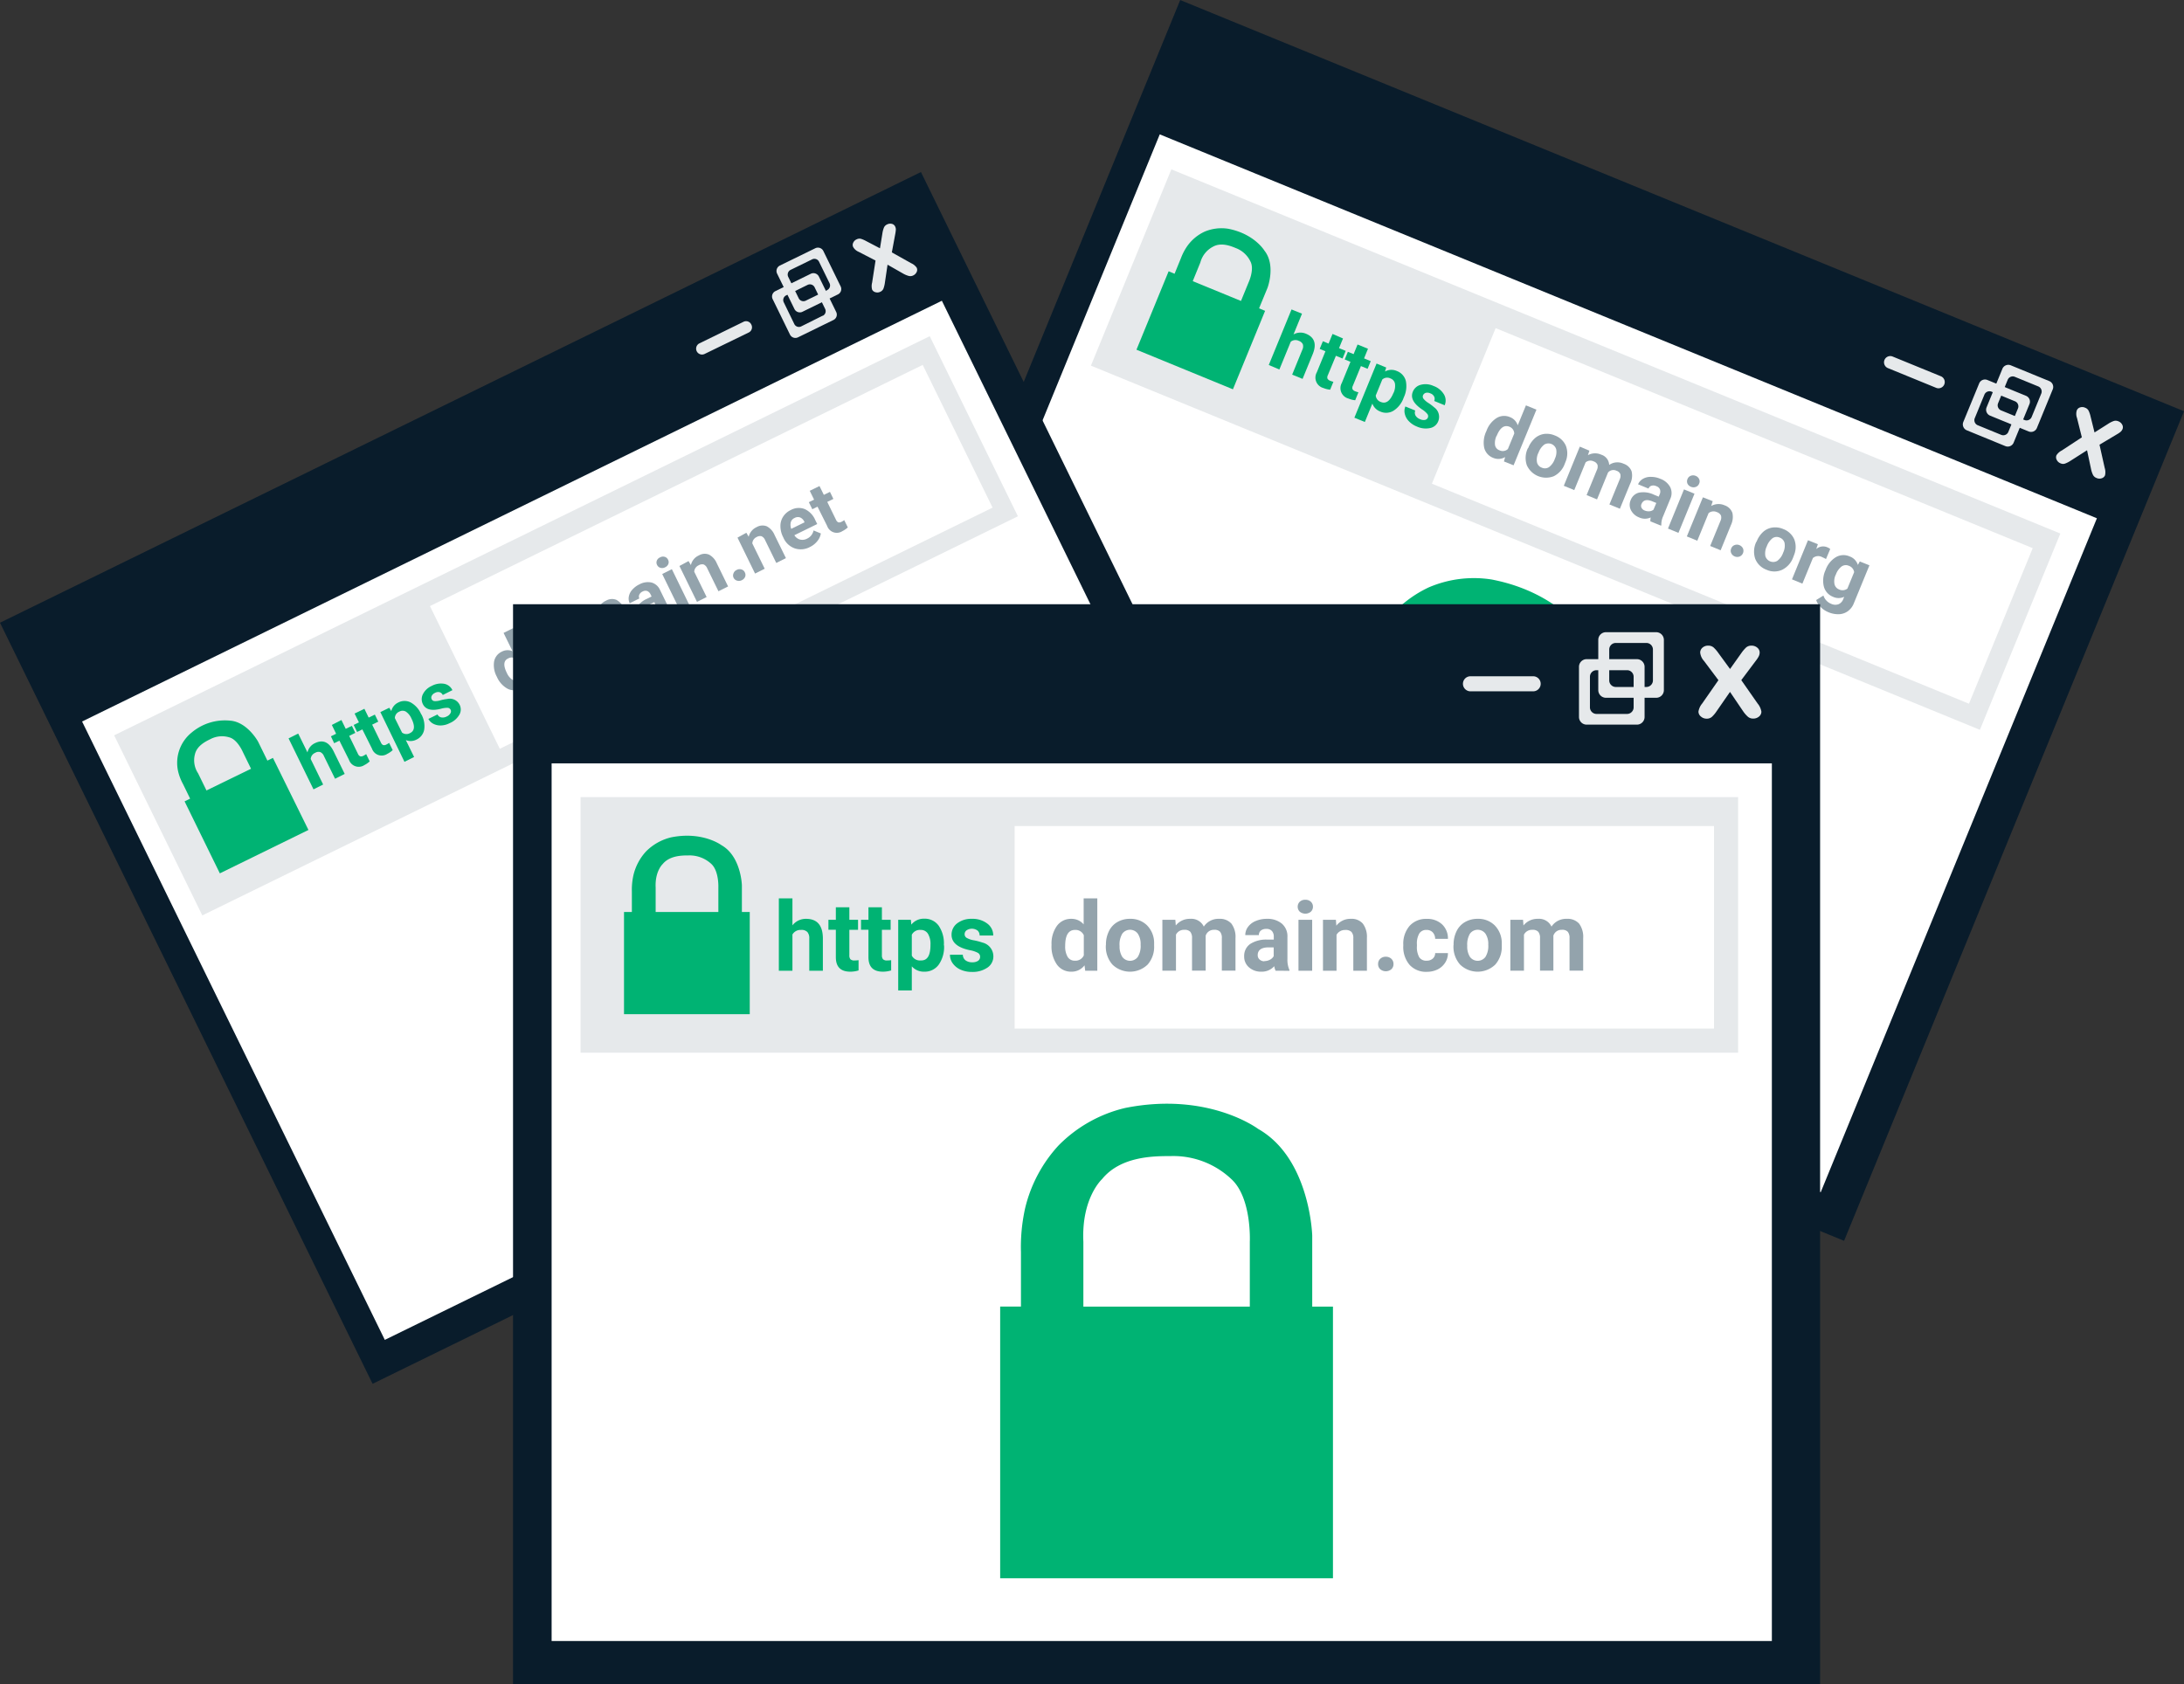 <svg xmlns="http://www.w3.org/2000/svg" viewBox="0 0 452.82 349.3"><rect x="0" y="0" width="452.82" height="349.3" fill="#333333" stroke="none"/><defs><style>.cls-1{isolation:isolate;}.cls-2{fill:#091c2b;}.cls-3{fill:#fff;}.cls-4,.cls-8{fill:#e6e9eb;}.cls-5,.cls-6{fill:#00b373;}.cls-5,.cls-8,.cls-9{fill-rule:evenodd;}.cls-7{fill:#93a3ac;}.cls-9{fill:#14955f;}</style></defs><title>multi-domain</title><g id="Layer_14" data-name="Layer 14"><g id="Shape_10" data-name="Shape 10" class="cls-1"><g id="Shape_10-2" data-name="Shape 10"><rect class="cls-2" x="221.26" y="16.51" width="185.91" height="224.92" transform="translate(75.05 370.52) rotate(-67.72)"/></g></g><g id="Shape_11" data-name="Shape 11" class="cls-1"><g id="Shape_11-2" data-name="Shape 11"><rect class="cls-3" x="234.15" y="32.88" width="151.05" height="209.98" transform="translate(63.99 371.84) rotate(-67.72)"/></g></g><g id="Rectangle_1" data-name="Rectangle 1" class="cls-1"><g id="Rectangle_1-2" data-name="Rectangle 1"><rect class="cls-4" x="305.39" y="-6.05" width="43.99" height="199.19" transform="translate(116 360.71) rotate(-67.72)"/></g></g><g id="Rectangle_2" data-name="Rectangle 2" class="cls-1"><g id="Rectangle_2-2" data-name="Rectangle 2"><rect class="cls-3" x="342.44" y="47.13" width="34.86" height="120.34" transform="translate(123.44 399.31) rotate(-67.72)"/></g></g><g id="Shape_5" data-name="Shape 5" class="cls-1"><g id="Shape_5-2" data-name="Shape 5"><path class="cls-5" d="M262.86,52.28s-2.08-3.48-7.5-4.53a9,9,0,0,0-4.93.61,9.09,9.09,0,0,0-3.54,2.94,11.39,11.39,0,0,0-1.33,2.52l-1.33,3.26L243,56.56l-6.67,16.27,20,8.21L263,64.77l-1.25-.52L263.5,60S265.27,55.32,262.86,52.28Zm-3.27,6.56L258,62.72l-10-4.11,1.58-3.88a5.19,5.19,0,0,1,2.67-3.29c1.69-.92,3.69-.09,4.69.32A5.49,5.49,0,0,1,260,54.62C260.79,56.26,259.59,58.84,259.59,58.84Z" transform="translate(-0.7 -0.31)"/></g></g><g id="https"><path class="cls-6" d="M268.89,69.66a2.92,2.92,0,0,1,2.59-.14q2.64,1.08,1.42,4.16l-2.13,5.2L268.61,78l2.1-5.14a1.61,1.61,0,0,0,.12-1.15A1.39,1.39,0,0,0,270,71a1.58,1.58,0,0,0-1.68.17l-2.36,5.76L263.76,76l4.72-11.52,2.17.88Z" transform="translate(-0.7 -0.31)"/><path class="cls-6" d="M279.15,70.5l-.82,2,1.38.57-.65,1.59-1.38-.57-1.66,4a1,1,0,0,0-.1.71,1,1,0,0,0,.58.47,3.54,3.54,0,0,0,.66.21l-.67,1.64a4.8,4.8,0,0,1-1.39-.34,2.24,2.24,0,0,1-1.38-3.26l1.79-4.37-1.19-.49.66-1.59,1.18.49.82-2Z" transform="translate(-0.7 -0.31)"/><path class="cls-6" d="M284.33,72.63l-.81,2,1.38.57-.65,1.59-1.38-.57-1.66,4.05a1,1,0,0,0-.1.72,1,1,0,0,0,.58.46,3.54,3.54,0,0,0,.66.21l-.67,1.65a4.81,4.81,0,0,1-1.39-.35,2.23,2.23,0,0,1-1.38-3.25l1.79-4.37-1.19-.49.65-1.59,1.19.49.82-2Z" transform="translate(-0.7 -0.31)"/><path class="cls-6" d="M291.72,82.81a5.24,5.24,0,0,1-2.08,2.66,2.93,2.93,0,0,1-2.76.18A2.75,2.75,0,0,1,285.24,84l-1.56,3.82-2.17-.89,4.6-11.23,2,.82-.25.83a2.75,2.75,0,0,1,2.44-.11,3,3,0,0,1,1.88,2.07,5.43,5.43,0,0,1-.42,3.4Zm-2.1-1a3.46,3.46,0,0,0,.31-1.92,1.42,1.42,0,0,0-.91-1.09,1.52,1.52,0,0,0-1.72.21l-1.36,3.32A1.55,1.55,0,0,0,287,83.67C288.06,84.1,288.93,83.46,289.62,81.77Z" transform="translate(-0.7 -0.31)"/><path class="cls-6" d="M296.75,86.9a.74.74,0,0,0-.14-.78,4.7,4.7,0,0,0-1.1-.93c-1.76-1.2-2.39-2.41-1.88-3.65a2.38,2.38,0,0,1,1.63-1.43,3.92,3.92,0,0,1,2.64.23,4.14,4.14,0,0,1,2.17,1.74,2.47,2.47,0,0,1,.16,2.27l-2.17-.89a1.1,1.1,0,0,0,0-.89,1.36,1.36,0,0,0-.81-.69,1.42,1.42,0,0,0-.95-.1.91.91,0,0,0-.56.51.74.74,0,0,0,.11.72,4,4,0,0,0,1,.86,10.13,10.13,0,0,1,1.22.92,2.42,2.42,0,0,1,.82,2.89,2.27,2.27,0,0,1-1.69,1.4,4.43,4.43,0,0,1-2.74-.32,4.65,4.65,0,0,1-1.66-1.11,3.17,3.17,0,0,1-.83-1.5,2.48,2.48,0,0,1,.11-1.55l2.05.84a1.26,1.26,0,0,0,.07,1.06,1.81,1.81,0,0,0,.94.74,1.68,1.68,0,0,0,1,.15A.8.8,0,0,0,296.75,86.9Z" transform="translate(-0.7 -0.31)"/></g><g id="Shape_12" data-name="Shape 12" class="cls-1"><g id="Shape_12-2" data-name="Shape 12"><path class="cls-5" d="M329.8,132.48s-5.5-9.25-19.84-12a23.72,23.72,0,0,0-13.06,1.65,24.26,24.26,0,0,0-9.39,7.82,30.36,30.36,0,0,0-3.52,6.72l-3.55,8.65L277.13,144l-17.74,43.28,53,21.71,17.73-43.28-3.31-1.36L331.45,153S336.17,140.53,329.8,132.48Zm-8.69,17.43-4.23,10.32-26.5-10.85,4.23-10.32c2.53-7.13,7.07-8.77,7.07-8.77,4.48-2.44,9.78-.27,12.43.82a14.51,14.51,0,0,1,8.11,7.59C324.3,143.06,321.11,149.91,321.11,149.91Z" transform="translate(-0.7 -0.31)"/></g></g><g id="DV"><path class="cls-3" d="M270.16,180l9.62-23.47,7.23,3a11.73,11.73,0,0,1,5,3.66,10.49,10.49,0,0,1,2.19,5.53,13.25,13.25,0,0,1-1,6.4l-.45,1.09a13.24,13.24,0,0,1-3.73,5.27,10.45,10.45,0,0,1-5.41,2.39,11.89,11.89,0,0,1-6.11-.85ZM283,162.45l-6.42,15.67,2.34,1A5.69,5.69,0,0,0,284,179a9.09,9.09,0,0,0,3.7-4.68l.51-1.24q1.47-3.59.74-6a5.65,5.65,0,0,0-3.58-3.63Z" transform="translate(-0.7 -0.31)"/><path class="cls-3" d="M302.33,186.4l12.55-15.47,5.39,2.2-17.79,20.13-5.05-2.07,1.48-26.81,5.37,2.2Z" transform="translate(-0.7 -0.31)"/></g><g id="domain.com"><path class="cls-7" d="M308.89,89.69A5.2,5.2,0,0,1,311,87a3,3,0,0,1,2.79-.18,2.69,2.69,0,0,1,1.59,1.69l1.7-4.14,2.18.89L314.52,96.8l-2-.8.25-.91a2.73,2.73,0,0,1-2.5.16,3,3,0,0,1-1.84-2.07A5.43,5.43,0,0,1,308.89,89.69Zm2.1,1a3.46,3.46,0,0,0-.32,1.91,1.38,1.38,0,0,0,.91,1.08,1.55,1.55,0,0,0,1.76-.26l1.32-3.21a1.56,1.56,0,0,0-1.06-1.43C312.56,88.41,311.69,89,311,90.74Z" transform="translate(-0.7 -0.31)"/><path class="cls-7" d="M317.55,93.22a5.2,5.2,0,0,1,1.35-2,3.73,3.73,0,0,1,1.94-.92,4.25,4.25,0,0,1,2.24.32,4,4,0,0,1,2.27,2.1,4.42,4.42,0,0,1,0,3.21l-.22.56a4.59,4.59,0,0,1-2.27,2.57,4.37,4.37,0,0,1-5.6-2.29,4.66,4.66,0,0,1,.21-3.49Zm2.11,1a3.2,3.2,0,0,0-.29,1.95,1.53,1.53,0,0,0,1,1.12,1.55,1.55,0,0,0,1.48-.1,3.57,3.57,0,0,0,1.23-1.75,3.21,3.21,0,0,0,.28-1.94,1.67,1.67,0,0,0-2.47-1A3.67,3.67,0,0,0,319.66,94.26Z" transform="translate(-0.7 -0.31)"/><path class="cls-7" d="M330.24,93.77l-.31.93a3.09,3.09,0,0,1,2.77-.1,2.33,2.33,0,0,1,1.64,2.12,3,3,0,0,1,3-.24,2.63,2.63,0,0,1,1.65,1.57,3.83,3.83,0,0,1-.3,2.58l-2.13,5.18-2.17-.89,2.12-5.17a1.67,1.67,0,0,0,.14-1.12,1.27,1.27,0,0,0-.82-.71,1.45,1.45,0,0,0-1.73.38l-2.28,5.57-2.16-.89,2.11-5.16a1.62,1.62,0,0,0,.14-1.14,1.32,1.32,0,0,0-.81-.7,1.52,1.52,0,0,0-1.65.22l-2.35,5.74-2.17-.89,3.32-8.12Z" transform="translate(-0.7 -0.31)"/><path class="cls-7" d="M342.88,108.42a2.7,2.7,0,0,1,.08-.81,2.86,2.86,0,0,1-2.41,0,3.14,3.14,0,0,1-1.69-1.5,2.42,2.42,0,0,1-.07-2.07,2.46,2.46,0,0,1,1.77-1.58,5.08,5.08,0,0,1,3.05.43l1,.41.19-.46a1.37,1.37,0,0,0,.08-1,1.19,1.19,0,0,0-.77-.71,1.38,1.38,0,0,0-1-.09.94.94,0,0,0-.61.59l-2.17-.89a2.41,2.41,0,0,1,1-1.13A3.13,3.13,0,0,1,343,99.2a4.85,4.85,0,0,1,1.92.39,3.79,3.79,0,0,1,2.07,1.73,2.83,2.83,0,0,1,0,2.48l-1.44,3.51a4.22,4.22,0,0,0-.4,1.88l-.05.13Zm-1.18-2.24a2.1,2.1,0,0,0,1,.15,1.47,1.47,0,0,0,.83-.33l.58-1.39-.81-.33c-1.09-.45-1.82-.31-2.2.41l-.06.13a.92.92,0,0,0,0,.78A1.22,1.22,0,0,0,341.7,106.18Z" transform="translate(-0.7 -0.31)"/><path class="cls-7" d="M348.7,110.81l-2.17-.89,3.32-8.12,2.18.89Zm1.88-11.16a1.15,1.15,0,0,1,.66-.67,1.35,1.35,0,0,1,1,0,1.3,1.3,0,0,1,.75.68,1.1,1.1,0,0,1,0,.94,1.15,1.15,0,0,1-.66.67,1.32,1.32,0,0,1-1,0,1.34,1.34,0,0,1-.76-.67A1.21,1.21,0,0,1,350.58,99.65Z" transform="translate(-0.7 -0.31)"/><path class="cls-7" d="M355.81,104.24l-.32,1a3.09,3.09,0,0,1,2.78-.14,2.58,2.58,0,0,1,1.61,1.55,3.86,3.86,0,0,1-.29,2.53l-2.14,5.24-2.17-.89,2.13-5.19a1.58,1.58,0,0,0,.11-1.12,1.48,1.48,0,0,0-.87-.72,1.62,1.62,0,0,0-1.7.22l-2.34,5.72-2.17-.89,3.33-8.11Z" transform="translate(-0.7 -0.31)"/><path class="cls-7" d="M359.64,114.05a1.17,1.17,0,0,1,.69-.7,1.36,1.36,0,0,1,1,0,1.41,1.41,0,0,1,.75.69,1.28,1.28,0,0,1-.68,1.67,1.35,1.35,0,0,1-1,0,1.33,1.33,0,0,1-.75-.68A1.15,1.15,0,0,1,359.64,114.05Z" transform="translate(-0.7 -0.31)"/><path class="cls-7" d="M364.91,112.62a5.29,5.29,0,0,1,1.34-2,3.67,3.67,0,0,1,1.94-.91,4.14,4.14,0,0,1,2.24.31,4,4,0,0,1,2.27,2.1,4.37,4.37,0,0,1,0,3.21l-.21.56a4.62,4.62,0,0,1-2.27,2.57,3.91,3.91,0,0,1-3.26,0,4,4,0,0,1-2.34-2.27,4.66,4.66,0,0,1,.21-3.49Zm2.1,1a3.35,3.35,0,0,0-.29,2,1.69,1.69,0,0,0,2.47,1,3.58,3.58,0,0,0,1.24-1.75,3.29,3.29,0,0,0,.28-1.94,1.57,1.57,0,0,0-1-1.13,1.54,1.54,0,0,0-1.49.11A3.74,3.74,0,0,0,367,113.66Z" transform="translate(-0.7 -0.31)"/><path class="cls-7" d="M379.29,116.24a6,6,0,0,0-.76-.38,1.7,1.7,0,0,0-1.95.17l-2.18,5.31-2.16-.89,3.32-8.11,2.05.83-.34,1a2.16,2.16,0,0,1,2.27-.38,2.43,2.43,0,0,1,.63.37Z" transform="translate(-0.7 -0.31)"/><path class="cls-7" d="M379.21,118.5a5.1,5.1,0,0,1,2.12-2.64,3.12,3.12,0,0,1,2.87-.16,2.72,2.72,0,0,1,1.7,1.76l.4-.72,2,.8-3.22,7.84a3.67,3.67,0,0,1-1.24,1.66,3.33,3.33,0,0,1-1.85.64,5.16,5.16,0,0,1-2.23-.43,4.8,4.8,0,0,1-1.59-1.07,3.38,3.38,0,0,1-.91-1.44l1.5-.93a2.75,2.75,0,0,0,1.6,1.71,2,2,0,0,0,1.53.09,1.84,1.84,0,0,0,1-1.11l.18-.43a2.72,2.72,0,0,1-2.32,0,3.13,3.13,0,0,1-1.9-2.12,5.17,5.17,0,0,1,.34-3.4Zm2.1,1a3.14,3.14,0,0,0-.26,1.91,1.53,1.53,0,0,0,.95,1.13,1.64,1.64,0,0,0,1.73-.17l1.4-3.41a1.63,1.63,0,0,0-1.1-1.32,1.53,1.53,0,0,0-1.49.13A3.67,3.67,0,0,0,381.31,119.55Z" transform="translate(-0.7 -0.31)"/></g><g id="Shape_8" data-name="Shape 8" class="cls-1"><g id="Shape_8-2" data-name="Shape 8"><path class="cls-8" d="M403.12,78.34l-10-4.09a1.29,1.29,0,0,0-1,2.39l10,4.09a1.29,1.29,0,0,0,1-2.39Z" transform="translate(-0.7 -0.31)"/></g></g><g id="Shape_9" data-name="Shape 9" class="cls-1"><g id="Shape_9-2" data-name="Shape 9"><path class="cls-8" d="M420.76,82.39l-8-3.28a1.3,1.3,0,0,0-1.71.71l-3.29,8a1.33,1.33,0,0,0,.72,1.72l8,3.28a1.32,1.32,0,0,0,1.72-.72l3.28-8A1.31,1.31,0,0,0,420.76,82.39ZM419.1,85l-2,4.87a1.13,1.13,0,0,1-1.47.62l-4.88-2a1.13,1.13,0,0,1-.61-1.47l2-4.88a1.14,1.14,0,0,1,1.48-.61l4.87,2A1.14,1.14,0,0,1,419.1,85Z" transform="translate(-0.7 -0.31)"/></g></g><g id="Shape_9_copy" data-name="Shape 9 copy" class="cls-1"><g id="Shape_9_copy-2" data-name="Shape 9 copy"><path class="cls-8" d="M425.59,79.34l-8-3.28a1.33,1.33,0,0,0-1.72.72l-3.28,8a1.32,1.32,0,0,0,.72,1.72l8,3.28a1.31,1.31,0,0,0,1.71-.72l3.28-8A1.31,1.31,0,0,0,425.59,79.34Zm-1.66,2.58-2,4.87a1.14,1.14,0,0,1-1.47.62l-4.87-2a1.13,1.13,0,0,1-.62-1.47l2-4.88a1.13,1.13,0,0,1,1.47-.61l4.88,2A1.14,1.14,0,0,1,423.93,81.92Z" transform="translate(-0.7 -0.31)"/></g></g><g id="x"><path class="cls-4" d="M434.25,97.59l-.83-3.91L430,95.86a5.48,5.48,0,0,1-1.16.59,1.24,1.24,0,0,1-.92-.06,1.44,1.44,0,0,1-.79-.72,1.12,1.12,0,0,1-.06-.94,2.8,2.8,0,0,1,1.11-1L432.34,91l-1-4a2.46,2.46,0,0,1-.05-1.58,1.06,1.06,0,0,1,.67-.62,1.41,1.41,0,0,1,1.06.06,1.28,1.28,0,0,1,.72.62,5.41,5.41,0,0,1,.41,1.21l.82,3.3,2.84-1.8a5.13,5.13,0,0,1,1.16-.58,1.37,1.37,0,0,1,.93.06,1.5,1.5,0,0,1,.81.71,1.07,1.07,0,0,1,.06.92,1.54,1.54,0,0,1-.41.57,5.21,5.21,0,0,1-.76.51L436,92.53l1.07,4.78a3,3,0,0,1,.08,1.56,1.09,1.09,0,0,1-.7.62,1.43,1.43,0,0,1-1.07-.06,1.34,1.34,0,0,1-.72-.62A5,5,0,0,1,434.25,97.59Z" transform="translate(-0.7 -0.31)"/></g></g><g id="Layer_14_copy_2" data-name="Layer 14 copy 2"><g id="Shape_10_copy_2" data-name="Shape 10 copy 2" class="cls-1"><g id="Shape_10-3" data-name="Shape 10"><rect class="cls-2" x="28.51" y="73.77" width="212.59" height="175.72" transform="translate(-58.04 75.41) rotate(-26.08)"/></g></g><g id="Shape_11_copy_2" data-name="Shape 11 copy 2" class="cls-1"><g id="Shape_11-3" data-name="Shape 11"><rect class="cls-3" x="39" y="99.04" width="198.47" height="142.77" transform="translate(-61.55 77.81) rotate(-26.08)"/></g></g><g id="Rectangle_1_copy_2" data-name="Rectangle 1 copy 2" class="cls-1"><g id="Rectangle_1-3" data-name="Rectangle 1"><rect class="cls-4" x="23.92" y="109.3" width="188.27" height="41.58" transform="translate(-45.87 64.83) rotate(-26.08)"/></g></g><g id="Rectangle_2_copy_2" data-name="Rectangle 2 copy 2" class="cls-1"><g id="Rectangle_2-3" data-name="Rectangle 2"><rect class="cls-3" x="91.3" y="99.31" width="113.75" height="32.95" transform="translate(-36.52 76.62) rotate(-26.08)"/></g></g><g id="Shape_5_copy_2" data-name="Shape 5 copy 2" class="cls-1"><g id="Shape_5-3" data-name="Shape 5"><path class="cls-5" d="M57.29,157.48l-1.15.56-1.91-3.9S52,150,48.38,149.75a10.7,10.7,0,0,0-7.91,2.44,8.07,8.07,0,0,0-2.81,8.21,10.63,10.63,0,0,0,1,2.53l1.46,3-1.15.56,7.31,14.93,18.37-9Zm-13.78,6.75-1.74-3.56a4.86,4.86,0,0,1-.65-3.95c.41-1.77,2.25-2.67,3.17-3.12a5.2,5.2,0,0,1,4-.37c1.65.47,2.72,2.94,2.72,2.94l1.74,3.56Z" transform="translate(-0.7 -0.31)"/></g></g><g id="https_copy_2" data-name="https copy 2"><path class="cls-6" d="M64.45,156.34A2.77,2.77,0,0,1,66,154.42q2.42-1.18,3.83,1.61l2.34,4.77-2,1-2.31-4.71a1.49,1.49,0,0,0-.74-.81,1.27,1.27,0,0,0-1.06.14,1.49,1.49,0,0,0-.94,1.29L67.7,163l-2,1-5.17-10.57,2-1Z" transform="translate(-0.7 -0.31)"/><path class="cls-6" d="M71.49,149.62l.89,1.83,1.28-.62.71,1.46-1.27.62,1.81,3.72a1,1,0,0,0,.45.51.9.9,0,0,0,.7-.11,3.6,3.6,0,0,0,.56-.34l.73,1.51a4.79,4.79,0,0,1-1.11.77,2.12,2.12,0,0,1-3.17-1.07l-2-4-1.09.53L69.31,153l1.08-.53-.89-1.83Z" transform="translate(-0.7 -0.31)"/><path class="cls-6" d="M76.25,147.29l.89,1.83,1.28-.62.71,1.46-1.27.62,1.82,3.72a1,1,0,0,0,.44.51.9.9,0,0,0,.7-.11,3.6,3.6,0,0,0,.56-.34l.74,1.51a5.07,5.07,0,0,1-1.12.77,2.12,2.12,0,0,1-3.17-1.07l-2-4-1.09.53-.71-1.46,1.09-.53-.9-1.83Z" transform="translate(-0.7 -0.31)"/><path class="cls-6" d="M88.08,148.47a5,5,0,0,1,.57,3.14,2.82,2.82,0,0,1-1.6,2.07,2.6,2.6,0,0,1-2.21.1l1.72,3.51-2,1-5-10.31,1.85-.9.42.69A2.61,2.61,0,0,1,83.26,146a2.79,2.79,0,0,1,2.63,0A5,5,0,0,1,88,148.37ZM86,149.3a3.23,3.23,0,0,0-1.15-1.42,1.35,1.35,0,0,0-1.35,0,1.46,1.46,0,0,0-.93,1.35l1.49,3a1.49,1.49,0,0,0,1.66.1C86.69,151.86,86.78,150.85,86,149.3Z" transform="translate(-0.7 -0.31)"/><path class="cls-6" d="M94.13,147.49a.73.73,0,0,0-.65-.4,4.67,4.67,0,0,0-1.34.19q-2.92.75-3.76-.95a2.3,2.3,0,0,1,0-2.06,3.72,3.72,0,0,1,1.83-1.72,4,4,0,0,1,2.59-.44,2.35,2.35,0,0,1,1.7,1.32l-2,1a1.08,1.08,0,0,0-.62-.57,1.31,1.31,0,0,0-1,.14,1.35,1.35,0,0,0-.67.61.77.77,0,0,0,0,.71.67.67,0,0,0,.57.38,3.46,3.46,0,0,0,1.23-.16,8.5,8.5,0,0,1,1.41-.28A2.29,2.29,0,0,1,96,146.46a2.17,2.17,0,0,1-.07,2.08,4.14,4.14,0,0,1-2,1.73,4.23,4.23,0,0,1-1.82.48,3.21,3.21,0,0,1-1.59-.36,2.37,2.37,0,0,1-1-1l1.89-.92a1.12,1.12,0,0,0,.79.61,1.73,1.73,0,0,0,1.12-.19,1.58,1.58,0,0,0,.75-.64A.75.75,0,0,0,94.13,147.49Z" transform="translate(-0.7 -0.31)"/></g><g id="Shape_12_copy_2" data-name="Shape 12 copy 2" class="cls-1"><g id="Shape_12-3" data-name="Shape 12"><path class="cls-9" d="M170.72,173.43l-3,1.49-5.09-10.38s-5.83-11.16-15.52-11.71c0,0-10-1.93-20.95,6.46a22.42,22.42,0,0,0-7,10.26,23,23,0,0,0-.38,11.54,29.09,29.09,0,0,0,2.53,6.72l3.89,7.94-3,1.48,19.44,39.71,48.62-23.8Zm-36.47,17.85-4.64-9.46c-3.44-6.27-1.75-10.51-1.75-10.51,1.09-4.69,6-7.07,8.39-8.26a13.69,13.69,0,0,1,10.45-1c4.39,1.26,7.22,7.83,7.22,7.83l4.64,9.46Z" transform="translate(-0.7 -0.31)"/></g></g><g id="DV_copy_2" data-name="DV copy 2"><path class="cls-3" d="M143.21,224.75l-10.55-21.54,6.63-3.24a11.2,11.2,0,0,1,5.71-1.21,9.88,9.88,0,0,1,5.28,1.93,12.45,12.45,0,0,1,3.88,4.74l.49,1a12.45,12.45,0,0,1,1.37,6,9.91,9.91,0,0,1-1.7,5.33,11.28,11.28,0,0,1-4.44,3.78Zm-4.35-20.12,7,14.38,2.14-1a5.34,5.34,0,0,0,3.15-3.65,8.52,8.52,0,0,0-1-5.55l-.55-1.14a8.71,8.71,0,0,0-3.8-4.31,5.35,5.35,0,0,0-4.81.25Z" transform="translate(-0.7 -0.31)"/><path class="cls-3" d="M167.92,206l-3-18.59,4.94-2.42,3,25.21-4.63,2.27-18-17.89,4.92-2.41Z" transform="translate(-0.7 -0.31)"/></g><g id="domain.com_copy_2" data-name="domain.com copy 2"><path class="cls-7" d="M103.72,140.66a5,5,0,0,1-.58-3.15,2.83,2.83,0,0,1,1.63-2.08,2.54,2.54,0,0,1,2.2-.07l-1.86-3.8,2-1,5.18,10.57-1.8.87-.48-.74a2.65,2.65,0,0,1-1.46,1.87,2.85,2.85,0,0,1-2.62,0A5.12,5.12,0,0,1,103.72,140.66Zm2.06-.82a3.23,3.23,0,0,0,1.15,1.42,1.29,1.29,0,0,0,1.33,0,1.47,1.47,0,0,0,.92-1.41L107.74,137a1.46,1.46,0,0,0-1.67-.15C105.12,137.27,105,138.28,105.78,139.84Z" transform="translate(-0.7 -0.31)"/><path class="cls-7" d="M111.65,136.76a5,5,0,0,1-.54-2.18,3.43,3.43,0,0,1,.57-1.94,4,4,0,0,1,1.63-1.39,3.75,3.75,0,0,1,2.91-.28,4.08,4.08,0,0,1,2.29,2l.27.5a4.38,4.38,0,0,1,.38,3.22,3.69,3.69,0,0,1-2,2.29,3.73,3.73,0,0,1-3.08.23,4.43,4.43,0,0,1-2.33-2.34Zm2.06-.83a3.14,3.14,0,0,0,1.19,1.43,1.6,1.6,0,0,0,2.28-1.11,3.43,3.43,0,0,0-.46-2,3,3,0,0,0-1.2-1.41,1.46,1.46,0,0,0-1.42,0,1.44,1.44,0,0,0-.85,1.12A3.46,3.46,0,0,0,113.71,135.93Z" transform="translate(-0.7 -0.31)"/><path class="cls-7" d="M120,128.14l.47.8a2.9,2.9,0,0,1,1.66-2,2.2,2.2,0,0,1,2.53.17,2.82,2.82,0,0,1,1.68-2.23,2.45,2.45,0,0,1,2.15-.18,3.64,3.64,0,0,1,1.63,1.83l2.33,4.76-2,1-2.32-4.74a1.6,1.6,0,0,0-.7-.81,1.23,1.23,0,0,0-1,.14,1.38,1.38,0,0,0-.82,1.46l2.51,5.11-2,1-2.32-4.74a1.57,1.57,0,0,0-.71-.81,1.23,1.23,0,0,0-1,.13,1.42,1.42,0,0,0-.88,1.3l2.57,5.27-2,1-3.64-7.44Z" transform="translate(-0.7 -0.31)"/><path class="cls-7" d="M138.3,128.42a2.68,2.68,0,0,1-.53-.57,2.66,2.66,0,0,1-1.48,1.72,3,3,0,0,1-2.12.26,2.31,2.31,0,0,1-1.51-1.25,2.34,2.34,0,0,1,0-2.24,4.78,4.78,0,0,1,2.23-1.88l.91-.45-.21-.43a1.39,1.39,0,0,0-.67-.7,1.23,1.23,0,0,0-1,.1,1.35,1.35,0,0,0-.66.63.9.9,0,0,0,0,.8l-2,1a2.19,2.19,0,0,1-.18-1.39,2.85,2.85,0,0,1,.7-1.41,4.64,4.64,0,0,1,1.49-1.12,3.64,3.64,0,0,1,2.52-.38,2.73,2.73,0,0,1,1.76,1.55l1.58,3.23a4,4,0,0,0,1.08,1.46l.06.11Zm-2.32-.58a1.86,1.86,0,0,0,.71-.59,1.42,1.42,0,0,0,.3-.8l-.63-1.28-.74.36c-1,.49-1.36,1.1-1.09,1.81l.05.12a.9.9,0,0,0,.56.49A1.12,1.12,0,0,0,136,127.84Z" transform="translate(-0.7 -0.31)"/><path class="cls-7" d="M136.94,117.47a1.07,1.07,0,0,1-.06-.89,1.2,1.2,0,0,1,.67-.68,1.23,1.23,0,0,1,1-.11,1.09,1.09,0,0,1,.66.59,1.07,1.07,0,0,1,.06.89,1.27,1.27,0,0,1-.67.68,1.25,1.25,0,0,1-.95.11A1.08,1.08,0,0,1,136.94,117.47Zm6.7,8.33-2,1L138,119.34l2-1Z" transform="translate(-0.7 -0.31)"/><path class="cls-7" d="M143.46,116.66l.49.83a2.85,2.85,0,0,1,1.65-2,2.37,2.37,0,0,1,2.1-.17,3.59,3.59,0,0,1,1.61,1.79l2.35,4.81-2,1-2.33-4.76a1.49,1.49,0,0,0-.72-.79,1.39,1.39,0,0,0-1.06.17,1.53,1.53,0,0,0-.91,1.33l2.57,5.25-2,1-3.64-7.44Z" transform="translate(-0.7 -0.31)"/><path class="cls-7" d="M152.79,120.11a1.12,1.12,0,0,1,0-.93,1.2,1.2,0,0,1,.65-.68,1.26,1.26,0,0,1,1-.1,1.07,1.07,0,0,1,.69.61,1.1,1.1,0,0,1,.06.92,1.36,1.36,0,0,1-.67.69,1.33,1.33,0,0,1-1,.1A1.14,1.14,0,0,1,152.79,120.11Z" transform="translate(-0.7 -0.31)"/><path class="cls-7" d="M155.45,110.79l.48.83a2.92,2.92,0,0,1,1.65-2,2.41,2.41,0,0,1,2.1-.17,3.59,3.59,0,0,1,1.61,1.79l2.36,4.81-2,1-2.33-4.76a1.44,1.44,0,0,0-.73-.78,1.36,1.36,0,0,0-1,.16,1.53,1.53,0,0,0-.91,1.33l2.57,5.25-2,1-3.64-7.45Z" transform="translate(-0.7 -0.31)"/><path class="cls-7" d="M168.65,113.73a4,4,0,0,1-3.16.3,4,4,0,0,1-2.34-2.17l-.09-.19a5,5,0,0,1-.55-2.22,3.54,3.54,0,0,1,.56-2,3.79,3.79,0,0,1,1.58-1.37,3.43,3.43,0,0,1,2.88-.21,4.36,4.36,0,0,1,2.21,2.3l.4.81-4.74,2.32a2,2,0,0,0,1.15.89,2,2,0,0,0,1.44-.16,2.4,2.4,0,0,0,1.39-1.72l1.51.62a3.34,3.34,0,0,1-.72,1.58A4.38,4.38,0,0,1,168.65,113.73Zm-3.22-6a1.38,1.38,0,0,0-.77.87,2.4,2.4,0,0,0,.09,1.38l2.77-1.36-.08-.16a1.65,1.65,0,0,0-.86-.85A1.4,1.4,0,0,0,165.43,107.73Z" transform="translate(-0.7 -0.31)"/><path class="cls-7" d="M170.61,101.1l.9,1.83,1.27-.62.71,1.46-1.27.62,1.82,3.72a1,1,0,0,0,.45.51.89.89,0,0,0,.69-.11,3.18,3.18,0,0,0,.56-.34l.74,1.51a4.64,4.64,0,0,1-1.12.77,2.11,2.11,0,0,1-3.16-1.07l-2-4-1.08.53-.72-1.46,1.09-.53-.9-1.83Z" transform="translate(-0.7 -0.31)"/></g><g id="Shape_8_copy_2" data-name="Shape 8 copy 2" class="cls-1"><g id="Shape_8-3" data-name="Shape 8"><path class="cls-8" d="M156.47,67.61a1.19,1.19,0,0,0-1.59-.58l-9.16,4.48a1.22,1.22,0,0,0,1.07,2.2L156,69.23A1.2,1.2,0,0,0,156.47,67.61Z" transform="translate(-0.7 -0.31)"/></g></g><g id="Shape_9_copy_3" data-name="Shape 9 copy 3" class="cls-1"><g id="Shape_9-3" data-name="Shape 9"><path class="cls-8" d="M174.07,65l-3.59-7.35a1.26,1.26,0,0,0-1.67-.57l-7.34,3.6a1.24,1.24,0,0,0-.57,1.66l3.59,7.35a1.25,1.25,0,0,0,1.67.57l7.34-3.59A1.24,1.24,0,0,0,174.07,65Zm-2.79.77L166.81,68a1.06,1.06,0,0,1-1.42-.49L163.2,63a1.07,1.07,0,0,1,.49-1.43l4.47-2.19a1.09,1.09,0,0,1,1.43.49l2.18,4.48A1.06,1.06,0,0,1,171.28,65.8Z" transform="translate(-0.7 -0.31)"/></g></g><g id="Shape_9_copy_3-2" data-name="Shape 9 copy 3" class="cls-1"><g id="Shape_9_copy-3" data-name="Shape 9 copy"><path class="cls-8" d="M175,59.71l-3.59-7.35a1.25,1.25,0,0,0-1.67-.57l-7.35,3.59a1.26,1.26,0,0,0-.57,1.67l3.6,7.35A1.25,1.25,0,0,0,167,65l7.35-3.6A1.24,1.24,0,0,0,175,59.71Zm-2.79.77-4.47,2.19a1.09,1.09,0,0,1-1.43-.49l-2.19-4.47a1.09,1.09,0,0,1,.49-1.43l4.48-2.19a1.06,1.06,0,0,1,1.42.49l2.19,4.47A1.07,1.07,0,0,1,172.17,60.48Z" transform="translate(-0.7 -0.31)"/></g></g><g id="x_copy_2" data-name="x copy 2"><path class="cls-4" d="M188,57.07l-3.28-1.87L184.16,59a5.75,5.75,0,0,1-.3,1.19,1.27,1.27,0,0,1-.63.62,1.35,1.35,0,0,1-1,.1,1.05,1.05,0,0,1-.71-.54,2.83,2.83,0,0,1,0-1.45l.71-4.58-3.5-1.81a2.34,2.34,0,0,1-1.14-1,1,1,0,0,1,0-.86,1.35,1.35,0,0,1,.71-.72,1.29,1.29,0,0,1,.89-.12,5.77,5.77,0,0,1,1.11.48l2.85,1.49.51-3.14a5.19,5.19,0,0,1,.32-1.18,1.27,1.27,0,0,1,.63-.62,1.45,1.45,0,0,1,1-.13,1,1,0,0,1,.68.54,1.4,1.4,0,0,1,.15.64,7,7,0,0,1-.11.86l-.72,3.88,4,2.24a2.73,2.73,0,0,1,1.15.93,1,1,0,0,1,0,.89,1.48,1.48,0,0,1-.72.72,1.33,1.33,0,0,1-.89.11A4.77,4.77,0,0,1,188,57.07Z" transform="translate(-0.7 -0.31)"/></g></g><g id="Layer_14_copy" data-name="Layer 14 copy"><g id="Shape_10_copy" data-name="Shape 10 copy" class="cls-1"><g id="Shape_10-4" data-name="Shape 10"><rect class="cls-2" x="106.37" y="125.3" width="271" height="224"/></g></g><g id="Shape_11_copy" data-name="Shape 11 copy" class="cls-1"><g id="Shape_11-4" data-name="Shape 11"><rect class="cls-3" x="114.37" y="158.3" width="253" height="182"/></g></g><g id="Rectangle_1_copy" data-name="Rectangle 1 copy" class="cls-1"><g id="Rectangle_1-4" data-name="Rectangle 1"><rect class="cls-4" x="120.37" y="165.3" width="240" height="53"/></g></g><g id="Rectangle_2_copy" data-name="Rectangle 2 copy" class="cls-1"><g id="Rectangle_2-4" data-name="Rectangle 2"><rect class="cls-3" x="210.37" y="171.3" width="145" height="42"/></g></g><g id="Shape_5_copy" data-name="Shape 5 copy" class="cls-1"><g id="Shape_5-4" data-name="Shape 5"><path class="cls-5" d="M154.52,189.43v-5.54s-.16-6-4.23-8.31c0,0-3.91-2.94-10.43-1.63a10.87,10.87,0,0,0-5.22,2.93,11,11,0,0,0-2.6,4.89,13.63,13.63,0,0,0-.33,3.42v4.24h-1.63v21.19h26.07V189.43Zm-4.88-5.05v5.05h-13v-5.05c-.17-3.42,1.46-4.89,1.46-4.89,1.47-1.79,4.08-1.79,5.38-1.79a6.63,6.63,0,0,1,4.73,1.79C149.8,181,149.64,184.38,149.64,184.38Z" transform="translate(-0.7 -0.31)"/></g></g><g id="https_copy" data-name="https copy"><path class="cls-6" d="M165,192.2a3.52,3.52,0,0,1,2.82-1.35c2.29,0,3.46,1.33,3.49,4v6.76h-2.82v-6.69a1.92,1.92,0,0,0-.4-1.34,1.66,1.66,0,0,0-1.29-.43,1.93,1.93,0,0,0-1.8.95v7.51h-2.82v-15H165Z" transform="translate(-0.7 -0.31)"/><path class="cls-6" d="M176.8,188.45v2.6h1.8v2.07h-1.8v5.27a1.26,1.26,0,0,0,.22.84,1.13,1.13,0,0,0,.86.25,5.13,5.13,0,0,0,.83-.06v2.13a5.76,5.76,0,0,1-1.71.26q-3,0-3-3v-5.69h-1.54v-2.07H174v-2.6Z" transform="translate(-0.7 -0.31)"/><path class="cls-6" d="M183.55,188.45v2.6h1.81v2.07h-1.81v5.27a1.26,1.26,0,0,0,.23.84,1.12,1.12,0,0,0,.86.25,5.13,5.13,0,0,0,.83-.06v2.13a5.86,5.86,0,0,1-1.71.26q-3,0-3-3v-5.69h-1.54v-2.07h1.54v-2.6Z" transform="translate(-0.7 -0.31)"/><path class="cls-6" d="M196.44,196.43a6.39,6.39,0,0,1-1.1,3.91,3.56,3.56,0,0,1-3,1.47,3.3,3.3,0,0,1-2.59-1.11v5h-2.82V191.05h2.62l.1,1a3.3,3.3,0,0,1,2.67-1.23,3.56,3.56,0,0,1,3,1.45,6.51,6.51,0,0,1,1.08,4Zm-2.82-.21a4.12,4.12,0,0,0-.52-2.27,1.7,1.7,0,0,0-1.52-.8,1.87,1.87,0,0,0-1.83,1v4.33a1.89,1.89,0,0,0,1.85,1C193,199.53,193.62,198.43,193.62,196.22Z" transform="translate(-0.7 -0.31)"/><path class="cls-6" d="M203.91,198.69a.91.91,0,0,0-.51-.81,5.58,5.58,0,0,0-1.64-.53c-2.52-.53-3.77-1.6-3.77-3.21a2.93,2.93,0,0,1,1.16-2.35,4.78,4.78,0,0,1,3.06-.94,5,5,0,0,1,3.21,1,3,3,0,0,1,1.21,2.46h-2.82a1.36,1.36,0,0,0-.39-1,2,2,0,0,0-2.33-.07,1,1,0,0,0-.39.82.86.86,0,0,0,.45.75,4.51,4.51,0,0,0,1.5.5,13,13,0,0,1,1.77.47,2.93,2.93,0,0,1,2.24,2.85,2.76,2.76,0,0,1-1.24,2.34,5.4,5.4,0,0,1-3.2.89,5.65,5.65,0,0,1-2.36-.47,4,4,0,0,1-1.62-1.3,3,3,0,0,1-.58-1.79h2.67a1.48,1.48,0,0,0,.56,1.16,2.22,2.22,0,0,0,1.38.4,2.1,2.1,0,0,0,1.23-.31A1,1,0,0,0,203.91,198.69Z" transform="translate(-0.7 -0.31)"/></g><g id="Shape_12_copy" data-name="Shape 12 copy" class="cls-1"><g id="Shape_12-4" data-name="Shape 12"><path class="cls-5" d="M272.77,271.26V256.52s-.43-16-11.22-22.11c0,0-10.35-7.8-27.6-4.33a28.6,28.6,0,0,0-13.81,7.8,29.24,29.24,0,0,0-6.9,13,37,37,0,0,0-.86,9.1v11.27h-4.31v56.35h69V271.26Zm-12.94-13.44v13.44H225.32V257.82c-.43-9.1,3.88-13,3.88-13,3.88-4.77,10.79-4.77,14.24-4.77A17.5,17.5,0,0,1,256,244.82C260.26,248.72,259.83,257.82,259.83,257.82Z" transform="translate(-0.7 -0.31)"/></g></g><g id="domain.com_copy" data-name="domain.com copy"><path class="cls-7" d="M218.72,196.25a6.34,6.34,0,0,1,1.11-3.93,3.59,3.59,0,0,1,3-1.47,3.26,3.26,0,0,1,2.55,1.15v-5.39h2.83v15H225.7l-.14-1.12a3.32,3.32,0,0,1-2.72,1.32,3.58,3.58,0,0,1-3-1.47A6.59,6.59,0,0,1,218.72,196.25Zm2.83.21a4.23,4.23,0,0,0,.51,2.28,1.69,1.69,0,0,0,1.51.79,1.88,1.88,0,0,0,1.84-1.1v-4.18a1.86,1.86,0,0,0-1.82-1.1C222.23,193.15,221.55,194.25,221.55,196.46Z" transform="translate(-0.7 -0.31)"/><path class="cls-7" d="M230,196.23a6.17,6.17,0,0,1,.61-2.8,4.33,4.33,0,0,1,1.74-1.9,5.09,5.09,0,0,1,2.64-.68,4.81,4.81,0,0,1,3.49,1.31,5.2,5.2,0,0,1,1.51,3.56l0,.72a5.54,5.54,0,0,1-1.35,3.9,5.25,5.25,0,0,1-7.29,0,5.59,5.59,0,0,1-1.37-4Zm2.83.2a4,4,0,0,0,.56,2.31,2,2,0,0,0,3.22,0,4.3,4.3,0,0,0,.58-2.52,3.86,3.86,0,0,0-.58-2.29,2,2,0,0,0-3.22,0A4.38,4.38,0,0,0,232.82,196.43Z" transform="translate(-0.7 -0.31)"/><path class="cls-7" d="M244.39,191.05l.09,1.18a3.69,3.69,0,0,1,3-1.38,2.84,2.84,0,0,1,2.81,1.61,3.63,3.63,0,0,1,3.17-1.61,3.19,3.19,0,0,1,2.56,1,4.61,4.61,0,0,1,.84,3v6.74h-2.83v-6.73a2,2,0,0,0-.36-1.32,1.53,1.53,0,0,0-1.24-.41,1.75,1.75,0,0,0-1.75,1.21v7.25h-2.83v-6.73a2,2,0,0,0-.36-1.32,1.55,1.55,0,0,0-1.23-.41,1.84,1.84,0,0,0-1.74,1v7.47h-2.82V191.05Z" transform="translate(-0.7 -0.31)"/><path class="cls-7" d="M265.18,201.61a2.9,2.9,0,0,1-.28-.94,3.44,3.44,0,0,1-2.67,1.14,3.73,3.73,0,0,1-2.57-.9,2.89,2.89,0,0,1-1-2.27,3,3,0,0,1,1.24-2.57,6.09,6.09,0,0,1,3.6-.91h1.3v-.61a1.73,1.73,0,0,0-.38-1.17,1.47,1.47,0,0,0-1.18-.44,1.72,1.72,0,0,0-1.12.34,1.17,1.17,0,0,0-.41.94h-2.82a2.83,2.83,0,0,1,.57-1.7,3.64,3.64,0,0,1,1.6-1.22,5.75,5.75,0,0,1,2.32-.45,4.63,4.63,0,0,1,3.1,1,3.44,3.44,0,0,1,1.15,2.76v4.58a5.2,5.2,0,0,0,.42,2.28v.16Zm-2.34-2a2.4,2.4,0,0,0,1.16-.28,1.81,1.81,0,0,0,.78-.74v-1.82h-1.06c-1.41,0-2.16.49-2.25,1.46v.17a1.13,1.13,0,0,0,.37.87A1.42,1.42,0,0,0,262.84,199.65Z" transform="translate(-0.7 -0.31)"/><path class="cls-7" d="M269.76,188.31a1.39,1.39,0,0,1,.42-1,1.58,1.58,0,0,1,1.16-.41,1.56,1.56,0,0,1,1.15.41,1.36,1.36,0,0,1,.43,1,1.4,1.4,0,0,1-.43,1.06,1.82,1.82,0,0,1-2.3,0A1.4,1.4,0,0,1,269.76,188.31Zm3,13.3h-2.84V191.05h2.84Z" transform="translate(-0.7 -0.31)"/><path class="cls-7" d="M277.68,191.05l.09,1.22a3.66,3.66,0,0,1,3-1.42,3.05,3.05,0,0,1,2.5,1,4.57,4.57,0,0,1,.84,2.95v6.82h-2.82v-6.75a1.85,1.85,0,0,0-.39-1.31,1.74,1.74,0,0,0-1.3-.4,2,2,0,0,0-1.79,1v7.45H275V191.05Z" transform="translate(-0.7 -0.31)"/><path class="cls-7" d="M286.43,200.23a1.44,1.44,0,0,1,.45-1.1,1.62,1.62,0,0,1,1.14-.42,1.65,1.65,0,0,1,1.15.42,1.44,1.44,0,0,1,.45,1.1,1.41,1.41,0,0,1-.45,1.08,1.8,1.8,0,0,1-2.29,0A1.41,1.41,0,0,1,286.43,200.23Z" transform="translate(-0.7 -0.31)"/><path class="cls-7" d="M296.49,199.53a1.84,1.84,0,0,0,1.27-.43,1.48,1.48,0,0,0,.5-1.14h2.65a3.61,3.61,0,0,1-.59,2,3.92,3.92,0,0,1-1.57,1.39,5.08,5.08,0,0,1-2.21.49,4.6,4.6,0,0,1-3.58-1.44,5.72,5.72,0,0,1-1.31-4v-.19a5.66,5.66,0,0,1,1.3-3.89,4.56,4.56,0,0,1,3.57-1.46A4.46,4.46,0,0,1,299.7,192a4,4,0,0,1,1.21,3h-2.65a2,2,0,0,0-.5-1.34,1.72,1.72,0,0,0-1.29-.51,1.69,1.69,0,0,0-1.49.72,4.11,4.11,0,0,0-.5,2.33v.29a4.26,4.26,0,0,0,.49,2.35A1.73,1.73,0,0,0,296.49,199.53Z" transform="translate(-0.7 -0.31)"/><path class="cls-7" d="M302.08,196.23a6.17,6.17,0,0,1,.61-2.8,4.33,4.33,0,0,1,1.74-1.9,5.09,5.09,0,0,1,2.64-.68,4.81,4.81,0,0,1,3.49,1.31,5.2,5.2,0,0,1,1.51,3.56l0,.72a5.54,5.54,0,0,1-1.35,3.9,5.25,5.25,0,0,1-7.29,0,5.59,5.59,0,0,1-1.37-4Zm2.83.2a4,4,0,0,0,.56,2.31,2,2,0,0,0,3.22,0,4.3,4.3,0,0,0,.58-2.52,3.86,3.86,0,0,0-.58-2.29,2,2,0,0,0-3.22,0A4.38,4.38,0,0,0,304.91,196.43Z" transform="translate(-0.7 -0.31)"/><path class="cls-7" d="M316.48,191.05l.09,1.18a3.69,3.69,0,0,1,3-1.38,2.84,2.84,0,0,1,2.81,1.61,3.62,3.62,0,0,1,3.17-1.61,3.19,3.19,0,0,1,2.56,1,4.61,4.61,0,0,1,.84,3v6.74h-2.83v-6.73a2,2,0,0,0-.36-1.32,1.53,1.53,0,0,0-1.24-.41,1.75,1.75,0,0,0-1.75,1.21v7.25H320v-6.73a2,2,0,0,0-.36-1.32,1.55,1.55,0,0,0-1.23-.41,1.84,1.84,0,0,0-1.74,1v7.47h-2.82V191.05Z" transform="translate(-0.7 -0.31)"/></g><g id="Shape_8_copy" data-name="Shape 8 copy" class="cls-1"><g id="Shape_8-4" data-name="Shape 8"><path class="cls-8" d="M318.58,140.55h-13a1.56,1.56,0,0,0,0,3.12h13a1.56,1.56,0,0,0,0-3.12Z" transform="translate(-0.7 -0.31)"/></g></g><g id="Shape_9_copy_2" data-name="Shape 9 copy 2" class="cls-1"><g id="Shape_9-4" data-name="Shape 9"><path class="cls-8" d="M340.09,137H329.67a1.59,1.59,0,0,0-1.59,1.59V149a1.59,1.59,0,0,0,1.59,1.58h10.42a1.59,1.59,0,0,0,1.59-1.58V138.6A1.6,1.6,0,0,0,340.09,137Zm-.68,10a1.37,1.37,0,0,1-1.36,1.36h-6.34a1.37,1.37,0,0,1-1.36-1.36v-6.35a1.36,1.36,0,0,1,1.36-1.36h6.34a1.36,1.36,0,0,1,1.36,1.36Z" transform="translate(-0.7 -0.31)"/></g></g><g id="Shape_9_copy_2-2" data-name="Shape 9 copy 2" class="cls-1"><g id="Shape_9_copy-4" data-name="Shape 9 copy"><path class="cls-8" d="M344.09,131.41H333.67a1.59,1.59,0,0,0-1.59,1.59v10.43a1.59,1.59,0,0,0,1.59,1.58h10.42a1.59,1.59,0,0,0,1.59-1.58V133A1.6,1.6,0,0,0,344.09,131.41Zm-.68,10a1.37,1.37,0,0,1-1.36,1.36h-6.34a1.37,1.37,0,0,1-1.36-1.36V135a1.36,1.36,0,0,1,1.36-1.36h6.34a1.36,1.36,0,0,1,1.36,1.36Z" transform="translate(-0.7 -0.31)"/></g></g><g id="x_copy" data-name="x copy"><path class="cls-4" d="M362.1,147.79l-2.71-4-2.77,4a6.48,6.48,0,0,1-1,1.19,1.57,1.57,0,0,1-1.06.36,1.75,1.75,0,0,1-1.21-.45,1.32,1.32,0,0,1-.5-1,3.43,3.43,0,0,1,.77-1.69l3.37-4.84-3-4a3,3,0,0,1-.78-1.73,1.33,1.33,0,0,1,.46-1,1.72,1.72,0,0,1,1.22-.43,1.65,1.65,0,0,1,1.09.37,7.13,7.13,0,0,1,1,1.16l2.42,3.31,2.35-3.31a7.38,7.38,0,0,1,1-1.17,1.64,1.64,0,0,1,1.08-.36,1.79,1.79,0,0,1,1.22.42,1.3,1.3,0,0,1,.49,1,1.8,1.8,0,0,1-.2.81,6,6,0,0,1-.61.92l-3,4,3.38,4.84a3.55,3.55,0,0,1,.79,1.71,1.3,1.3,0,0,1-.49,1,1.8,1.8,0,0,1-1.21.42,1.62,1.62,0,0,1-1.09-.37A6.2,6.2,0,0,1,362.1,147.79Z" transform="translate(-0.7 -0.31)"/></g></g></svg>